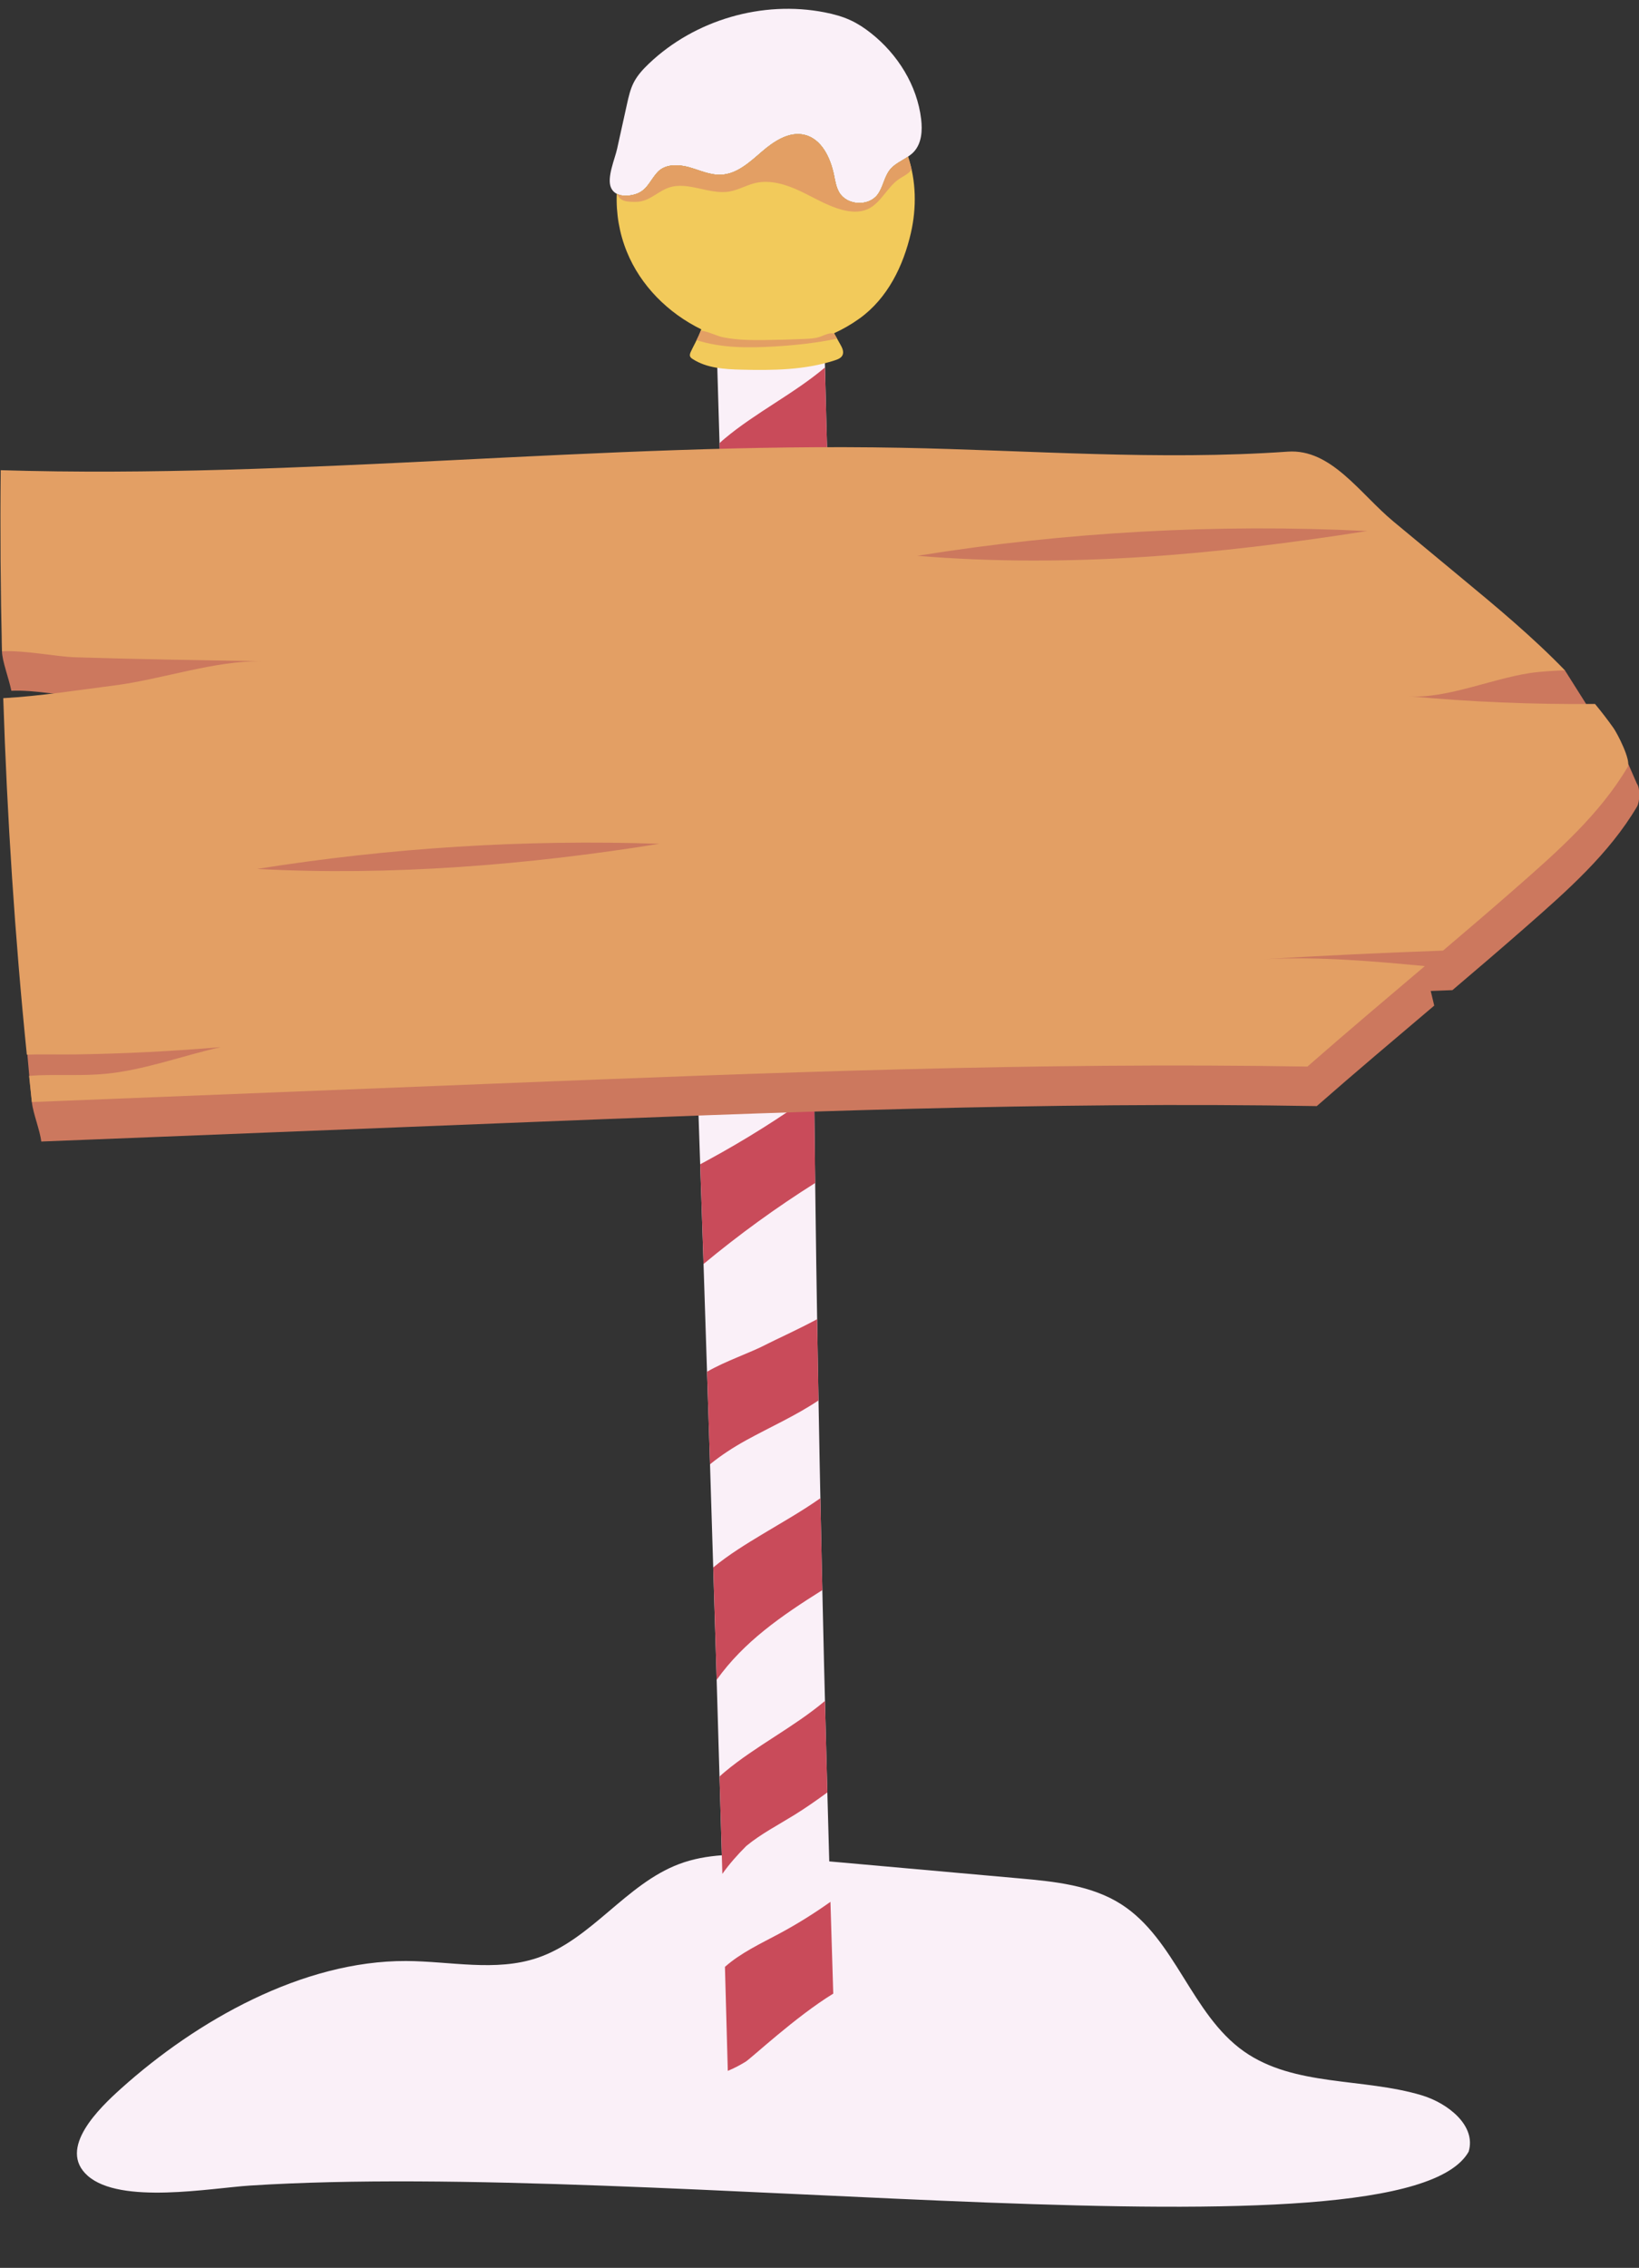 <?xml version="1.0" encoding="UTF-8"?><svg xmlns="http://www.w3.org/2000/svg" xmlns:xlink="http://www.w3.org/1999/xlink" height="515.9" preserveAspectRatio="xMidYMid meet" version="1.1" viewBox="-0.1 -2.0 373.0 515.9" width="373.0" zoomAndPan="magnify">
 <rect x="-0.1" y="-2.0" width="373.0" height="515.9" fill="#333333" stroke="none"/>
 <defs>
  <clipPath id="clip1">
   <path d="m0 108h372.97v150h-372.97z"/>
  </clipPath>
 </defs>
 <g id="surface1">
  <g id="change1_1"><path d="m149.51 37.195c1.7-1.89 4.69-1.851 7.14-1.175 2.45 0.679 4.85 1.851 7.39 1.726 3.61-0.176 6.51-2.883 9.25-5.25 2.74-2.363 6.19-4.664 9.71-3.82 3.89 0.929 5.9 5.23 6.7 9.148 0.28 1.371 0.5 2.793 1.22 3.988 1.76 2.903 6.55 3.192 8.64 0.524 1.33-1.703 1.53-4.098 2.9-5.77 1.44-1.761 3.9-2.386 5.44-4.066 1.76-1.926 1.94-4.816 1.63-7.406-0.91-7.688-5.34-14.75-11.41-19.547-1.43-1.133-2.96-2.152-4.62-2.922-1.88-0.875-3.89-1.418-5.93-1.816-14.14-2.773-29.52 1.703-39.96 11.632-1.36 1.289-2.65 2.688-3.5 4.352-0.77 1.519-1.15 3.203-1.52 4.871-0.75 3.395-1.5 6.789-2.25 10.188-0.5 2.277-2.38 6.543-1.4 8.82 0.83 1.933 3.14 2.07 4.95 1.672 3.21-0.703 3.68-2.989 5.62-5.149zm37.78 29.672c-7.69 3.524-16.28 4.969-24.49 3.305 0.61 20.367 1.21 40.698 1.77 60.808 8.01-3.96 15.82-8.39 24.09-11.48-0.51-17.54-0.96-35.086-1.37-52.633zm146.84 420.61c-14.97 26.48-184.87 1.79-277.28 7.7-8.967 0.57-29.534 4.38-36.998-2.23-7-6.21 2.757-15.49 7.625-19.86 17.168-15.42 41.238-29.07 64.828-28.99 10.025 0.04 20.375 2.5 29.885-0.71 12.29-4.14 20.13-16.79 32.27-21.35 3.13-1.18 6.39-1.75 9.71-1.99-1.72-60.1-3.69-121.76-5.7-180.16 6.73-1.77 13.78-2.54 20.67-1.62 1.93 0.25 4.22 1.36 5.97 2.21 0.6 60.32 1.78 120.65 3.51 180.96 14.4 1.29 28.81 2.57 43.22 3.86 8.05 0.72 16.45 1.55 23.25 5.91 12.31 7.9 15.93 25 27.88 33.44 11.46 8.08 27.05 5.97 40.49 10 5.93 1.79 12.46 6.89 10.67 12.83" fill="#faf0f8"/></g>
  <g id="change2_1"><path d="m187.64 81.598c-7.05 5.953-15.75 10.257-22.77 16.129-0.43 0.359-0.83 0.718-1.22 1.078 0.22 7.395 0.43 14.775 0.64 22.135 1.55-2.2 3.35-4.25 5.44-6.34 3.33-2.74 7.19-4.74 10.86-7.01 2.61-1.61 5.12-3.36 7.6-5.18-0.19-6.937-0.37-13.875-0.55-20.812zm1.89 369.92c-0.22-6.97-0.43-13.92-0.64-20.88-3.74 2.66-7.64 5.09-11.69 7.26-4.25 2.28-8.71 4.34-12.32 7.53 0.22 7.93 0.44 15.82 0.65 23.66 1.41-0.57 2.76-1.3 4.01-2.05 1.31-0.79 11.39-10.26 19.99-15.52zm-1.89-66.58c-7.05 5.95-15.75 10.25-22.77 16.12-0.43 0.36-0.83 0.72-1.22 1.08 0.22 7.4 0.43 14.78 0.64 22.14 1.55-2.2 3.35-4.25 5.44-6.34 3.33-2.75 7.19-4.74 10.86-7.01 2.61-1.61 5.12-3.37 7.6-5.18-0.19-6.94-0.37-13.87-0.55-20.81zm-25.42-30.37c0.26 8.53 0.52 17.05 0.78 25.57 6.17-8.67 14.78-14.6 24.04-20.41-0.15-6.97-0.3-13.94-0.44-20.91-4.27 3.01-8.91 5.61-13.39 8.31-3.34 2.02-7.42 4.49-10.99 7.44zm-1.41-44.52c0.23 7.01 0.45 14.02 0.67 21.06 2.53-2.06 5.3-3.86 8.22-5.47 5.5-3.03 11.3-5.59 16.48-9.07-0.11-6.16-0.22-12.31-0.32-18.47-4.56 2.45-9.7 4.76-11.2 5.55-4.16 2.19-9.49 3.87-13.85 6.4zm0.34-48.22c8.32-4.52 16.35-9.57 24.03-15.1 0.07 6.8 0.15 13.59 0.24 20.38-8.86 5.58-17.35 11.74-25.41 18.43-0.25-7.6-0.5-15.16-0.76-22.68 0.66-0.36 1.29-0.7 1.9-1.03" fill="#c94b5a"/></g>
  <g clip-path="url(#clip1)" id="change3_1">
   <path d="m372.45 181.49c-6.35 10.72-15.88 19.12-25.25 27.33-5.59 4.9-11.17 9.68-16.76 14.42-1.65 0.06-3.29 0.13-4.94 0.19l0.8 3.33c-8.91 7.55-17.83 15.06-26.73 22.86-61.58-1.05-123.17 1.4-184.71 3.86-35.196 1.4-70.383 2.8-105.57 4.2-0.29-2.56-1.872-6.41-2.142-8.98-2.879-27.61-3.457-54.7-4.367-82.89 8.5-0.47 17.18-1.86 25.403-2.92 10.621-1.35 22.828-5.66 33.421-5.48-14.144-0.23-28.293-0.46-42.433-0.9-4.352-0.13-11.375-1.62-16.688-1.37-0.574-2.85-2.097-6.74-2.136-8.99-0.211-11.56 1.734-20.83 1.851-32.2 68.317 2.07 136.59-6.41 204.92-5.1 29.35 0.56 58.73 2.93 88 0.88 9.88-0.69 16.4 9.57 24.02 15.89 5.11 4.23 10.22 8.46 15.33 12.7 4.28 3.54 8.57 7.11 12.75 10.79 4.49 0.58 8.81 1.37 8.81 1.37l4.85 7.68s-1.13 0.56-2.74 1.29c3.94 4.07 7.63 8.34 10.93 12.94l1.39-0.6 1.97 4.5c0.73 0.95 0.7 4.04 0.02 5.2" fill="#cc785e"/>
  </g>
  <g id="change4_1"><path d="m206.55 33.625c1.86 5.523 1.96 11.648 0.65 17.359-1.7 7.411-5.26 14.875-11.75 19.508-1.85 1.324-3.77 2.418-5.74 3.317 0.49 0.859 0.97 1.722 1.45 2.582 0.41 0.73 0.83 1.605 0.49 2.375-0.29 0.668-1.05 0.976-1.75 1.203-6.82 2.222-14.13 2.312-21.31 2.125-3.82-0.102-7.85-0.336-11.06-2.422-0.24-0.156-0.48-0.336-0.58-0.602-0.13-0.34 0.01-0.715 0.16-1.047 0.38-0.902 1.75-3.265 2.39-5.097-7.53-3.684-13.82-9.93-16.96-17.688-1.69-4.16-2.46-8.679-2.28-13.164 1.05 0.551 2.44 0.531 3.63 0.27 3.21-0.703 3.68-2.989 5.62-5.149 1.7-1.89 4.69-1.851 7.14-1.175 2.45 0.679 4.85 1.851 7.39 1.726 3.61-0.176 6.51-2.883 9.25-5.25 2.74-2.363 6.19-4.664 9.71-3.82 3.89 0.929 5.9 5.23 6.7 9.148 0.28 1.371 0.5 2.793 1.22 3.988 1.76 2.903 6.55 3.192 8.64 0.524 1.33-1.703 1.53-4.098 2.9-5.77 1.07-1.304 2.7-1.988 4.09-2.941" fill="#f2ca5b"/></g>
  <g id="change5_1"><path d="m202.46 36.566c-1.37 1.672-1.57 4.067-2.9 5.77-2.09 2.668-6.88 2.379-8.64-0.524-0.72-1.195-0.94-2.617-1.22-3.988-0.8-3.918-2.81-8.219-6.7-9.148-3.52-0.844-6.97 1.457-9.71 3.82-2.74 2.367-5.64 5.074-9.25 5.25-2.54 0.125-4.94-1.047-7.39-1.726-2.45-0.676-5.44-0.715-7.14 1.175-1.94 2.16-2.41 4.446-5.62 5.149-1.15 0.254-2.49 0.285-3.54-0.211 0.35 0.953 1.13 1.605 2.52 1.722 0.99 0.083 2.01 0.141 2.98-0.07 2.29-0.492 4.05-2.351 6.26-3.105 4.41-1.504 9.21 1.679 13.8 0.886 2.03-0.347 3.86-1.453 5.86-1.925 3.42-0.801 7 0.312 10.18 1.804 3.18 1.493 6.21 3.387 9.6 4.285 1.88 0.497 3.93 0.661 5.72-0.109 3.09-1.34 4.47-5.019 7.26-6.91 0.81-0.551 1.74-0.949 2.42-1.656 0.15-0.164 0.29-0.344 0.41-0.535-0.22-0.977-0.5-1.938-0.82-2.883-1.39 0.941-3.02 1.629-4.08 2.929zm108.57 82.234c-34.2-1.69-68.57 0.2-102.38 5.64 34.5 2.84 68.18-0.25 102.38-5.64zm-161.06 71.15c-30.61-1.03-61.31 0.89-91.548 5.72 30.418 1.62 61.478-0.88 91.548-5.72zm220.34-17.45c-6.35 10.72-15.88 19.12-25.25 27.34-5.58 4.89-11.17 9.67-16.76 14.41-13.55 0.48-27.09 1.12-40.62 1.94 12.16-0.62 24.34 0.43 36.48 1.58-8.91 7.55-17.82 15.07-26.72 22.86-61.59-1.04-123.17 1.41-184.72 3.86-35.193 1.4-70.38 2.8-105.57 4.21-0.22-1.98-0.423-3.97-0.63-5.95 0.75-0.05 1.5-0.11 2.262-0.14 4.992-0.17 10.004 0.14 14.977-0.32 8.965-0.83 17.629-4.14 26.394-6.09-10.98 0.94-21.992 1.5-33.011 1.66-3.801 0.06-7.539-0.07-11.137 0.05-2.703-26.64-4.484-53.94-5.363-81.09 8.504-0.47 17.183-1.86 25.406-2.91 10.621-1.36 22.824-5.67 33.422-5.49-14.145-0.23-28.293-0.46-42.434-0.9-4.355-0.13-11.375-1.62-16.687-1.37-0.328-13.83-0.426-27.6-0.285-41.19 68.316 2.07 136.59-6.409 204.93-5.097 29.34 0.567 58.72 2.927 87.99 0.877 9.88-0.69 16.4 9.57 24.03 15.89 5.1 4.23 10.22 8.47 15.32 12.7 8.15 6.74 16.37 13.58 23.72 21.17l-0.02-0.02c-2.1 0.08-4.2 0.21-6.29 0.42-9 0.89-20.66 6.28-29.4 5.46 14.14 1.32 28.35 1.91 42.55 1.78 1.46 1.77 2.87 3.59 4.2 5.47 0.82 1.14 4.1 7.4 3.22 8.89zm-211.88-97.117c0.34-0.711 0.69-1.453 0.95-2.149 0.18 0 0.37 0.024 0.63 0.075 1.53 0.304 2.99 1.125 4.56 1.437 3.17 0.625 6.43 0.645 9.64 0.602 2.95-0.036 5.89-0.121 8.83-0.246 1.13-0.051 2.28-0.11 3.36-0.457 0.83-0.27 1.62-0.711 2.49-0.821 0.28-0.035 0.57-0.015 0.85 0.043 0.22 0.391 0.44 0.778 0.66 1.168-4.67 0.988-9.44 1.492-14.2 1.781-5.97 0.364-12.11 0.372-17.77-1.433" fill="#e39f64"/></g>
 </g>
</svg>